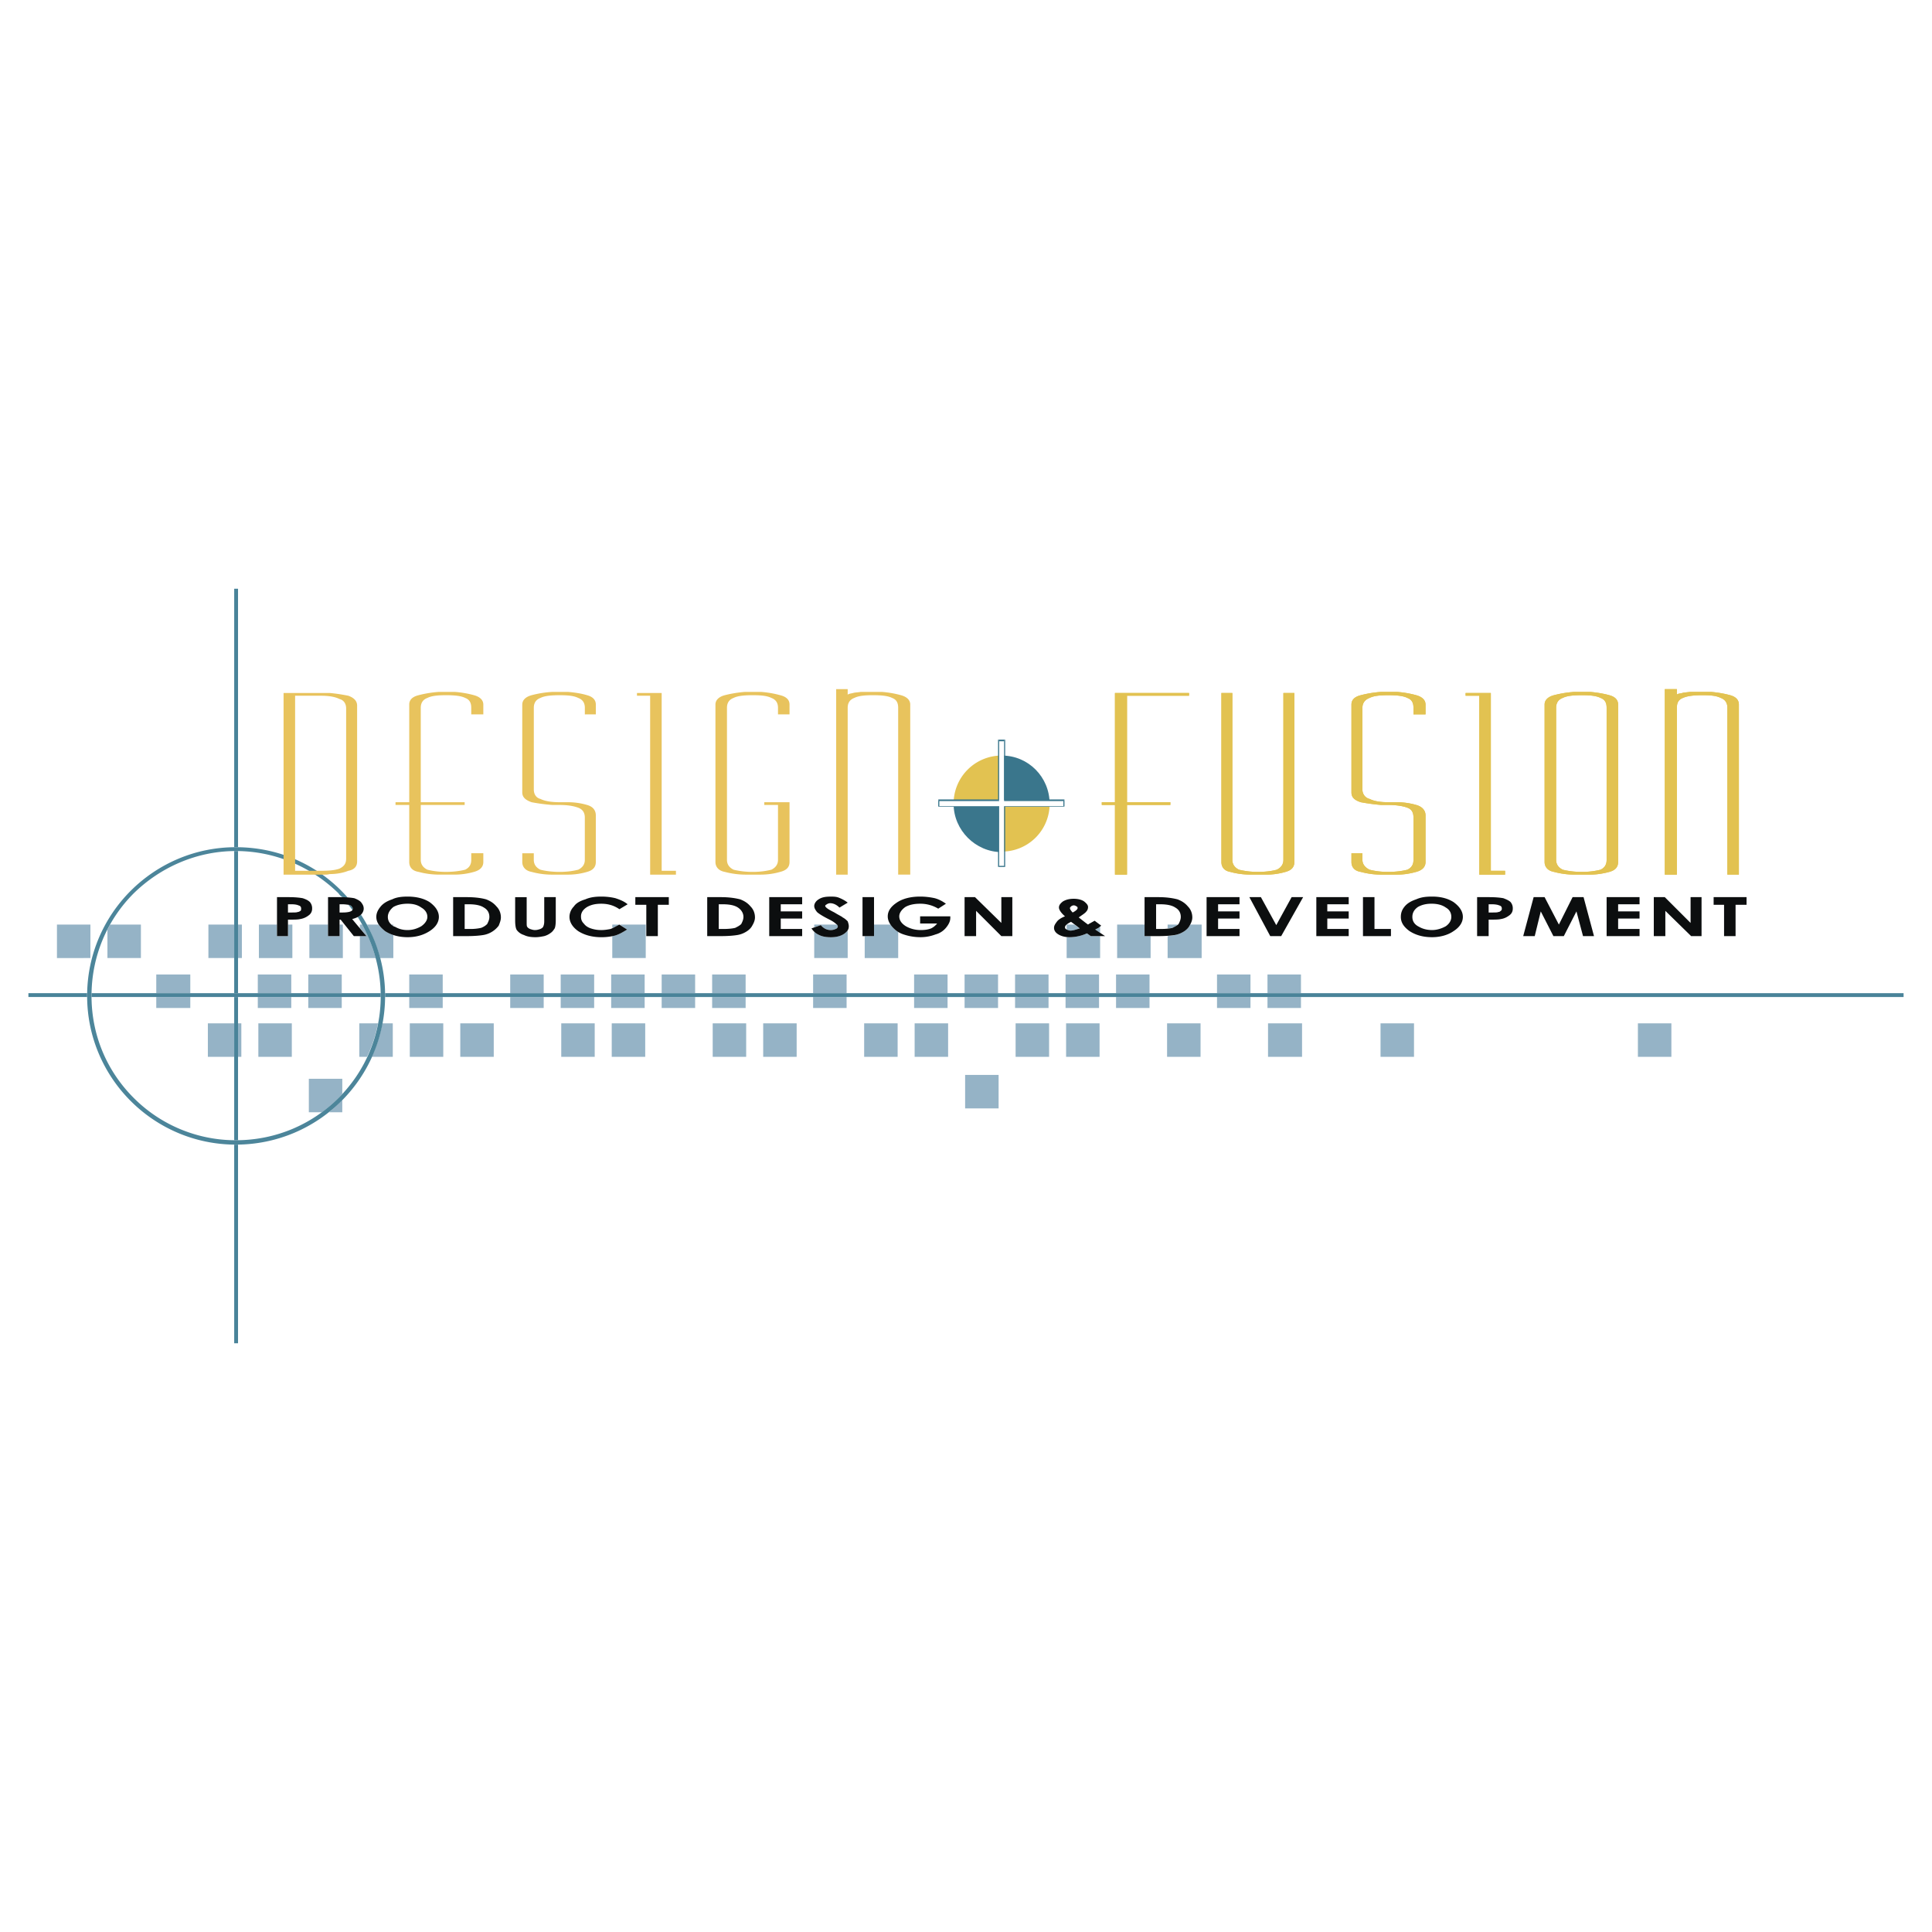 <svg xmlns="http://www.w3.org/2000/svg" width="2500" height="2500" viewBox="0 0 192.756 192.756"><g fill-rule="evenodd" clip-rule="evenodd"><path fill="#fff" d="M0 0h192.756v192.756H0V0z"/><path fill="#95b3c6" d="M5.682 92.245h3.339v3.339H5.682v-3.339zM10.718 95.584v-2.847c.11-.165.165-.329.274-.493h3.066v3.339h-3.34v.001zM23.749 92.245h.383v3.339h-.383v-3.339zm-2.957 0h2.573v3.339h-2.573v-3.339zM25.83 95.584v-3.339h1.806v1.15h1.095v-1.15h.438v3.339H25.83zM30.866 95.584v-3.339h1.862v1.15h1.149v-1.15h.329v3.339h-3.34zM37.929 95.584a17.697 17.697 0 0 0-1.314-3.339h1.15a3.7 3.7 0 0 0 .657.657c.274.165.548.274.821.383v2.299h-1.314zm-2.026 0v-2.189h.657l-.657-.822v-.328h.22c.602 1.04 1.04 2.189 1.368 3.339h-1.588zm3.176-3.339h.164v.164l-.164-.164zM61.087 95.584v-2.189c.109 0 .165-.055.273-.055.384-.109.767-.328 1.205-.602l-.712-.493h2.573v3.339h-3.339zm0-3.339h.712c-.274.164-.493.274-.712.328v-.328zM81.235 95.584v-2.628c.164.165.329.274.493.329.329.164.712.219 1.149.219.548 0 .985-.109 1.314-.329.164-.109.328-.219.383-.383v2.792h-3.339zm.657-3.285l-.657.219v-.274h2.299c.055.055.055.109.055.164 0 .11-.055.219-.219.274a1.087 1.087 0 0 1-.493.109c-.383.001-.711-.164-.985-.492zM86.272 95.584v-2.189h.931v-1.15h1.643c.055.055.109.164.164.219.165.219.384.384.603.493v2.628h-3.341v-.001zM106.42 95.584v-2.08h.273c.547 0 1.15-.109 1.752-.383l.383.274h.932v2.189h-3.34zm2.848-2.847l.328-.165.164-.109v.603l-.492-.329zm-2.848 0v-.493h.766c.219.164.385.274.549.383-.385.11-.658.22-.932.22-.11 0-.274-.055-.383-.11zm3.285-.492h.055v.055l-.055-.055zM111.457 95.584v-3.339h2.736v1.15h.604v2.189h-3.34zM116.494 95.584v-2.189c.328-.055.547-.055.711-.11.328-.055.602-.164.877-.329.273-.164.492-.383.602-.602.055-.055.055-.055.055-.109h1.15v3.339h-3.395zm0-3.339h.984a.792.792 0 0 1-.492.328c-.109 0-.273.055-.492.055v-.383zM15.591 99.471h3.395v1.096h-3.395v-1.096zm0-2.244h3.395v1.861h-3.395v-1.861zM25.72 99.471h3.34v1.096h-3.34v-1.096zm0-2.244h3.34v1.861h-3.34v-1.861zM30.757 99.471h3.339v1.096h-3.339v-1.096zm0-2.244h3.339v1.861h-3.339v-1.861zM40.831 99.471h3.339v1.096h-3.339v-1.096zm0-2.244h3.339v1.861h-3.339v-1.861zM50.904 99.471h3.34v1.096h-3.34v-1.096zm0-2.244h3.34v1.861h-3.34v-1.861zM55.941 99.471h3.339v1.096h-3.339v-1.096zm0-2.244h3.339v1.861h-3.339v-1.861zM60.978 99.471h3.34v1.096h-3.34v-1.096zm0-2.244h3.34v1.861h-3.34v-1.861zM66.015 99.471h3.339v1.096h-3.339v-1.096zm0-2.244h3.339v1.861h-3.339v-1.861zM71.051 99.471h3.34v1.096h-3.34v-1.096zm0-2.244h3.34v1.861h-3.34v-1.861zM81.125 99.471h3.34v1.096h-3.34v-1.096zm0-2.244h3.34v1.861h-3.34v-1.861zM91.2 99.471h3.339v1.096H91.2v-1.096zm0-2.244h3.339v1.861H91.2v-1.861zM96.237 99.471h3.339v1.096h-3.339v-1.096zm0-2.244h3.339v1.861h-3.339v-1.861zM101.273 99.471h3.34v1.096h-3.34v-1.096zm0-2.244h3.34v1.861h-3.34v-1.861zM106.311 99.471h3.34v1.096h-3.34v-1.096zm0-2.244h3.34v1.861h-3.34v-1.861zM111.348 99.471h3.34v1.096h-3.34v-1.096zm0-2.244h3.34v1.861h-3.34v-1.861zM121.422 99.471h3.338v1.096h-3.338v-1.096zm0-2.244h3.338v1.861h-3.338v-1.861zM126.457 99.471h3.34v1.096h-3.34v-1.096zm0-2.244h3.34v1.861h-3.34v-1.861zM23.749 102.1h.329v3.34h-.329v-3.34zm-3.011 0h2.628v3.34h-2.628v-3.34zM25.775 102.1h3.339v3.339h-3.339V102.1zM32.837 110.969c.438-.383.876-.822 1.313-1.205v1.205h-1.313zm-2.025 0v-3.34h3.339v1.479c-.109.164-.273.328-.383.438-.493.492-1.041.986-1.643 1.424h-1.313v-.001zM37.107 105.439c.438-1.041.821-2.135 1.041-3.34h1.04v3.34h-2.081zm-1.259 0v-3.34h1.861a13.278 13.278 0 0 1-1.095 3.34h-.766zM40.885 102.1h3.34v3.339h-3.34V102.1zM45.922 102.1h3.34v3.339h-3.34V102.1zM55.996 102.1h3.339v3.339h-3.339V102.1zM61.033 102.1h3.34v3.339h-3.34V102.1zM163.414 102.1h3.34v3.339h-3.34V102.1zM71.106 102.1h3.34v3.339h-3.34V102.1zM76.144 102.1h3.339v3.339h-3.339V102.1zM86.217 102.1h3.34v3.339h-3.34V102.1zM91.254 102.1h3.34v3.339h-3.34V102.1zM96.291 107.246h3.34v3.34h-3.34v-3.34zM101.328 102.1h3.34v3.339h-3.34V102.1zM106.365 102.1h3.34v3.339h-3.34V102.1zM116.439 102.1h3.34v3.339h-3.34V102.1zM126.512 102.1h3.394v3.339h-3.394V102.1zM137.736 102.1h3.34v3.339h-3.34V102.1z"/><path d="M23.366 134.018V114.2h.383v19.818h-.383zm0-20.256V99.471h.383v14.291h-.383zm0-14.674v-14.18h.164v-.383h-.164V58.738h.383v25.787h-.219v.383h.219v14.18h-.383z" fill="#498399"/><path d="M38.421 99.471v-.109-.273h151.5v.383h-151.5v-.001zm-29.29 0v-.109-.273h28.853v.382H9.131zm-6.297 0v-.383h5.858v.382H2.834v.001z" fill="#498399"/><path d="M8.693 99.361c0-8.211 6.679-14.836 14.837-14.836v.383c-3.942 0-7.556 1.643-10.184 4.215-2.628 2.628-4.215 6.242-4.215 10.238 0 3.998 1.587 7.557 4.215 10.184a14.361 14.361 0 0 0 10.184 4.217c3.997 0 7.61-1.588 10.238-4.217a14.264 14.264 0 0 0 4.215-10.184c0-2.901-.876-5.584-2.299-7.883.109-.055.219-.109.329-.219a14.684 14.684 0 0 1 2.409 8.102c0 8.213-6.679 14.838-14.892 14.838v-.219.219c-8.158 0-14.837-6.625-14.837-14.838zm26.06-9.088h.055c.109.055.219.055.274.165.055.055.109.109.109.219 0 .055 0 .055-.055.109a3.037 3.037 0 0 0-.383-.493zm-.602-.766a1.287 1.287 0 0 1-.383-.384c-2.628-2.573-6.242-4.215-10.238-4.215v-.383c4.489 0 8.432 1.916 11.168 5.037-.164 0-.383-.055-.547-.055zM23.53 84.689v-.164.164z" fill="#4c859a"/><path d="M35.629 85.948c0 .493-.274.821-.876.931-.548.219-1.205.328-1.861.328-.219.055-.329.055-.493.055h-.383v-.383c.821 0 1.423-.055 1.861-.219.438-.22.657-.493.657-.986V70.673c0-.438-.219-.821-.657-.931-.438-.219-1.04-.328-1.861-.328v-.274h.876c.657.055 1.313.165 1.861.274.602.219.876.547.876.985v15.549zm6.351-5.639v5.475c0 .438.219.767.657.985.438.11 1.04.219 1.861.219s1.479-.109 1.916-.219c.438-.219.603-.547.603-.985v-.657h1.204v.876c0 .493-.328.821-.931.985a7.045 7.045 0 0 1-1.916.273h-1.588a7.884 7.884 0 0 1-2.025-.273c-.657-.109-.931-.493-.931-.985v-5.694h-1.369v-.273h1.369v-9.745c0-.438.274-.767.931-.931a11.141 11.141 0 0 1 2.025-.329H45.374a9.93 9.93 0 0 1 1.916.329c.603.164.931.492.931.931v.985h-1.204v-.657c0-.493-.164-.821-.603-.985-.438-.219-1.095-.273-1.916-.273s-1.423.055-1.861.273c-.438.164-.657.493-.657.985v9.417h4.379v.273H41.98zm10.129-10.018c0-.438.328-.767.931-.931a10.321 10.321 0 0 1 2.081-.329h1.533c.712.055 1.369.164 1.917.329.602.164.875.492.875.931v.985H58.35v-.657c0-.493-.219-.821-.657-.985-.438-.219-1.04-.273-1.861-.273s-1.479.055-1.916.273c-.438.164-.657.493-.657.985v8.158c0 .438.219.821.657.931.438.219 1.095.329 1.916.329h.821c.712 0 1.369.109 1.917.273.602.165.875.548.875 1.041v4.654c0 .493-.273.821-.875.985a6.753 6.753 0 0 1-1.917.273H55.12a7.683 7.683 0 0 1-2.081-.273c-.603-.109-.931-.493-.931-.985v-.876h1.149v.657c0 .438.219.767.657.985.438.11 1.095.219 1.916.219s1.424-.109 1.861-.219c.438-.219.657-.547.657-.985V81.57c0-.493-.219-.821-.657-.985-.438-.164-1.04-.274-1.861-.274h-.712a17.816 17.816 0 0 1-2.081-.273c-.603-.219-.931-.493-.931-.985v-8.762h.003zm13.906 16.588h1.423v.383h-2.573V69.415h-1.314v-.275h2.464v17.739zm12.756-6.843v5.968c0 .493-.274.821-.931.985a7.045 7.045 0 0 1-1.916.273h-1.588a8.23 8.23 0 0 1-2.025-.273c-.603-.109-.931-.493-.931-.985V70.291c0-.438.328-.767.931-.931a11.987 11.987 0 0 1 2.025-.329H75.924a9.943 9.943 0 0 1 1.916.329c.657.164.931.492.931.931v.985h-1.15v-.657c0-.493-.219-.821-.657-.985-.438-.219-1.04-.273-1.861-.273-.822 0-1.479.055-1.917.273-.438.164-.657.493-.657.985v15.166c0 .438.22.767.657.985a7.98 7.98 0 0 0 1.917.219c.821 0 1.423-.109 1.861-.219.438-.219.657-.547.657-.985V80.31h-1.368v-.273h2.518v-.001zm4.654-11.279h1.149v.547c.165-.109.329-.109.547-.165.165-.054.438-.054.767-.109h2.08a9.943 9.943 0 0 1 1.916.329c.603.164.931.492.931.931v16.972h-1.204V70.619c0-.493-.164-.821-.603-.985-.438-.219-1.095-.273-1.916-.273s-1.423.055-1.861.273c-.438.164-.657.493-.657.985v16.644h-1.149V68.757zM32.016 87.262H28.292V69.14h3.724v.274h-2.573v17.465h2.573v.383z" fill="#e8c35d"/><path d="M157.773 87.262v-.273h.055c.822 0 1.424-.109 1.863-.219.438-.219.602-.547.602-.985V70.619c0-.493-.164-.821-.602-.985-.439-.219-1.041-.273-1.863-.273h-.055v-.329h.878c.656.055 1.314.164 1.916.329.602.164.875.492.875.931v15.713c0 .493-.273.821-.875.985s-1.26.273-1.916.273h-.823l-.055-.001zm8.323-18.505h1.205v.547c.109-.109.328-.109.547-.165.164-.054.383-.054.768-.109h2.081c.656.055 1.314.164 1.916.329.602.164.875.492.875.931v16.972h-1.148V70.619c0-.493-.219-.821-.658-.985-.438-.219-.984-.273-1.807-.273-.82 0-1.477.055-1.971.273-.438.164-.602.493-.602.985v16.644h-1.205V68.757h-.001zm-49.328 11.552h-4.326v6.953h-1.203v-6.953h-1.314v-.273h1.314V69.14h7.391v.274h-6.188v10.621h4.326v.274zm41.005-11.278v.329c-.82 0-1.422.055-1.861.273-.438.164-.656.493-.656.985v15.166c0 .438.219.767.656.985.439.11 1.041.219 1.861.219v.273H157.062a7.878 7.878 0 0 1-2.025-.273c-.604-.109-.932-.493-.932-.985V70.291c0-.438.328-.767.932-.931a11.141 11.141 0 0 1 2.025-.329H157.773zm-34.82.109v16.644c0 .438.219.767.658.985a7.97 7.97 0 0 0 1.916.219c.82 0 1.479-.109 1.861-.219.438-.219.656-.547.656-.985V69.14h1.096v16.863c0 .493-.273.821-.877.985a6.736 6.736 0 0 1-1.916.273h-1.534c-.82 0-1.477-.109-2.08-.273-.602-.109-.875-.493-.875-.985V69.14h1.095zm11.881 1.151c0-.438.273-.767.932-.931a11.113 11.113 0 0 1 2.025-.329h1.588a9.943 9.943 0 0 1 1.916.329c.602.164.932.492.932.931v.985h-1.205v-.657c0-.493-.164-.821-.604-.985-.438-.219-1.094-.273-1.916-.273-.82 0-1.424.055-1.861.273-.438.164-.711.493-.711.985v8.158c0 .438.273.821.711.931.438.219 1.041.329 1.861.329h.877a7.05 7.05 0 0 1 1.916.273c.602.165.932.548.932 1.041v4.654c0 .493-.33.821-.932.985s-1.205.273-1.916.273h-1.588a7.866 7.866 0 0 1-2.025-.273c-.658-.109-.932-.493-.932-.985v-.876h1.096v.657c0 .438.273.767.711.985.438.11 1.041.219 1.861.219.822 0 1.479-.109 1.916-.219.439-.219.604-.547.604-.985V81.57c0-.493-.164-.821-.604-.985-.438-.164-1.094-.274-1.916-.274H137.791a20.306 20.306 0 0 1-2.025-.273c-.658-.219-.932-.493-.932-.985v-8.762zm13.906 16.588h1.424v.383h-2.574V69.415h-1.367v-.275h2.518v17.739h-.001z" fill="#e2c251"/><path d="M116.768 80.309h-4.326v6.953h-1.203v-6.953h-1.314v-.273h1.314V69.14h7.391v.274h-6.188v10.621h4.326v.274zm6.185-11.169v16.644c0 .438.219.767.658.985a7.97 7.97 0 0 0 1.916.219c.82 0 1.479-.109 1.861-.219.438-.219.656-.547.656-.985V69.14h1.096v16.863c0 .493-.273.821-.877.985a6.736 6.736 0 0 1-1.916.273h-1.534c-.82 0-1.477-.109-2.08-.273-.602-.109-.875-.493-.875-.985V69.14h1.095zm11.881 1.151c0-.438.273-.767.932-.931a11.113 11.113 0 0 1 2.025-.329h1.588a9.943 9.943 0 0 1 1.916.329c.602.164.932.492.932.931v.985h-1.205v-.657c0-.493-.164-.821-.604-.985-.438-.219-1.094-.273-1.916-.273-.82 0-1.424.055-1.861.273-.438.164-.711.493-.711.985v8.158c0 .438.273.821.711.931.438.219 1.041.329 1.861.329h.877a7.05 7.05 0 0 1 1.916.273c.602.165.932.548.932 1.041v4.654c0 .493-.33.821-.932.985s-1.205.273-1.916.273h-1.588a7.866 7.866 0 0 1-2.025-.273c-.658-.109-.932-.493-.932-.985v-.876h1.096v.657c0 .438.273.767.711.985.438.11 1.041.219 1.861.219.822 0 1.479-.109 1.916-.219.439-.219.604-.547.604-.985V81.57c0-.493-.164-.821-.604-.985-.438-.164-1.094-.274-1.916-.274H137.791a20.306 20.306 0 0 1-2.025-.273c-.658-.219-.932-.493-.932-.985v-8.762zm13.906 16.588h1.424v.383h-2.574V69.415h-1.367v-.275h2.518v17.739h-.001zm12.701-.876c0 .493-.273.821-.875.985s-1.26.273-1.916.273h-1.589a7.878 7.878 0 0 1-2.025-.273c-.604-.109-.932-.493-.932-.985V70.291c0-.438.328-.767.932-.931a11.141 11.141 0 0 1 2.025-.329h1.589c.656.055 1.314.164 1.916.329.602.164.875.492.875.931v15.712zm-1.148-15.384c0-.493-.164-.821-.602-.985-.439-.219-1.041-.273-1.863-.273-.82 0-1.477.055-1.916.273-.438.164-.656.493-.656.985v15.166c0 .438.219.767.656.985.439.11 1.096.219 1.916.219.822 0 1.424-.109 1.863-.219.438-.219.602-.547.602-.985V70.619zm5.803-1.862h1.205v.547c.109-.109.328-.109.547-.165.164-.054.383-.054.768-.109h2.081c.656.055 1.314.164 1.916.329.602.164.875.492.875.931v16.972h-1.148V70.619c0-.493-.219-.821-.658-.985-.438-.219-.984-.273-1.807-.273-.82 0-1.477.055-1.971.273-.438.164-.602.493-.602.985v16.644h-1.205V68.757h-.001z" fill="#e2c251"/><path d="M99.959 80.2h-4.818c0 2.628 2.191 4.818 4.818 4.818V80.2zM99.959 80.2h4.764c0-2.683-2.135-4.818-4.764-4.818V80.2z" fill="#3a768c"/><path d="M99.959 80.2h4.764a4.766 4.766 0 0 1-4.764 4.763V80.2z" fill="#e2c251"/><path fill="#e2c251" d="M104.668 80.2l.055.054h-4.764v-.164h4.764l.054.11-.054-.11h.054v.11h-.109z"/><path fill="#e2c251" d="M99.959 80.254l.055-.054v4.762h-.11V80.2l.055-.11-.055.11v-.11h.055v.164z"/><path d="M99.959 80.2h-4.818a4.79 4.79 0 0 1 4.818-4.818V80.2z" fill="#e2c251"/><path fill="#e2c251" d="M95.196 80.2l-.055-.055h4.818v.109h-4.818l-.055-.054.055.054h-.055V80.2h.11z"/><path fill="#e2c251" d="M99.959 80.145l-.055.055v-4.818h.11V80.2l-.055.054.055-.054v.054h-.055v-.109z"/><path fill="#fff" d="M99.631 79.817v-5.968h.547v5.968h5.968v.657h-5.968v5.967h-.547v-5.967h-5.968v-.657h5.968z"/><path fill="#3a768c" d="M99.631 73.794l-.055.055v5.968h.11v-5.968l-.055.109v-.164h-.055v.055l.055-.055z"/><path fill="#3a768c" d="M100.287 73.849l-.109-.055h-.547v.164h.547v-.109h.109v-.055h-.109l.109.055z"/><path fill="#3a768c" d="M100.178 79.762l.109.055v-5.968h-.109v6.077-.109.109-.164z"/><path fill="#3a768c" d="M106.201 79.817l-.055-.055h-5.968v.164h5.968l-.054-.109h.109v-.055h-.055l.055.055z"/><path fill="#3a768c" d="M106.146 80.474h.055v-.657h-.109v.657l.054-.055v.055h.055-.055z"/><path fill="#3a768c" d="M100.287 80.474h-.109 5.968v-.055h-5.968v.055-.055.055h.109z"/><path fill="#3a768c" d="M100.178 86.496l.109-.055v-5.967h-.109v5.967-.054.109h.109v-.055l-.109.055zM99.576 86.441l.055.055h.547v-.109h-.547l.055.054h-.11v.055h.055l-.055-.055z"/><path fill="#3a768c" d="M99.631 80.474h-.055v5.967h.11v-5.967l-.055-.055.055.055v-.055h-.055v.055z"/><path fill="#3a768c" d="M93.608 80.474h6.023v-.055h-5.968l.055.055h-.11.055-.055z"/><path fill="#3a768c" d="M93.663 79.762l-.055.055v.657h.11v-.657l-.055.109v-.164h-.055v.055l.055-.055z"/><path fill="#3a768c" d="M99.576 79.817l.055-.055h-5.968v.164h5.968l.055-.109-.055.109h.055v-.109h-.11z"/><path d="M140.637 92.901c-.602-.438-.875-.876-.875-1.423 0-.383.109-.712.383-1.04.273-.329.658-.547 1.15-.712.492-.219.986-.274 1.588-.274.82 0 1.533.165 2.135.548.602.438.932.931.932 1.478s-.33 1.041-.932 1.423c-.547.383-1.314.603-2.135.603-.932 0-1.643-.219-2.246-.603zm.822-2.408c-.383.273-.547.602-.547.985 0 .438.219.767.656.985.383.219.822.329 1.314.329s.984-.165 1.369-.383c.383-.273.547-.602.547-.931 0-.383-.164-.712-.547-.931-.385-.274-.877-.383-1.424-.383s-.985.109-1.368.329zM105.6 93.23c-.275-.164-.439-.383-.439-.657 0-.219.109-.383.273-.602.109-.165.385-.384.822-.548-.383-.329-.604-.657-.604-.876s.111-.383.385-.603c.273-.164.602-.273 1.094-.273.439 0 .822.109 1.041.273.273.22.383.384.383.548s-.055.328-.164.438c-.109.164-.383.329-.766.602.492.383.766.603.93.712.055-.055.273-.165.658-.383l.656.493-.273.219-.328.165.984.657h-1.424l-.383-.274a4.228 4.228 0 0 1-1.752.383c-.437 0-.82-.109-1.093-.274zm1.203-.383c.273 0 .547-.11.932-.22-.221-.164-.494-.383-.877-.656-.438.219-.602.383-.602.547 0 .109.055.164.164.219.109.055.273.11.383.11zm.054-2.409c-.055.055-.109.109-.109.164 0 .109.109.273.273.438.328-.165.492-.329.492-.438s-.055-.164-.109-.164c-.055-.055-.164-.109-.273-.109s-.219.054-.274.109zM90.159 93.23a2.504 2.504 0 0 1-1.15-.767c-.273-.328-.438-.657-.438-1.04 0-.493.273-.931.821-1.314.602-.438 1.423-.657 2.409-.657.493 0 .985.055 1.478.165.383.109.712.274 1.095.548l-.766.492a3.45 3.45 0 0 0-1.807-.492c-.602 0-1.095.109-1.478.328-.383.273-.603.602-.603.931 0 .383.219.712.657.985.383.219.876.383 1.478.383.438 0 .767-.055 1.041-.165a1.7 1.7 0 0 0 .602-.492h-1.697v-.712h3.011v.164c0 .329-.165.657-.438.985a2.008 2.008 0 0 1-1.04.657c-.438.165-.93.274-1.479.274a5.205 5.205 0 0 1-1.696-.273zm-8.431.055c-.274-.109-.548-.329-.767-.657l.931-.328c.274.328.602.493.985.493.219 0 .384-.055.493-.109.165-.055.219-.164.219-.274 0-.055-.055-.164-.164-.219-.109-.11-.329-.274-.657-.438-.657-.328-1.095-.602-1.259-.766-.165-.219-.273-.383-.273-.602s.164-.493.438-.657c.329-.219.712-.274 1.205-.274.274 0 .548 0 .821.11.273.109.603.273.876.493l-.821.493c-.273-.274-.602-.438-.931-.438-.109 0-.273.055-.329.11-.109.054-.164.109-.164.164s.055.109.11.164c.109.109.383.273.821.493.438.274.711.383.821.493.219.11.383.274.493.383.055.164.109.329.109.493 0 .329-.164.547-.492.767-.329.219-.767.329-1.314.329-.439-.004-.822-.059-1.151-.223zm-24.035-.384c-.547-.383-.876-.876-.876-1.423 0-.383.164-.767.438-1.04.219-.329.602-.547 1.15-.712.493-.219 1.04-.274 1.587-.274.492 0 .985.055 1.423.165.493.164.876.328 1.205.603l-.821.492c-.547-.383-1.15-.547-1.807-.547-.603 0-1.04.109-1.423.328-.438.273-.603.602-.603.931 0 .273.055.493.274.712.165.219.383.383.712.492.328.11.657.165 1.04.165.328 0 .657-.055.931-.109.273-.11.547-.274.876-.438l.767.493c-.438.274-.821.493-1.205.602a5.537 5.537 0 0 1-1.368.165c-.931-.002-1.698-.221-2.3-.605zm-5.42.384a1.384 1.384 0 0 1-.712-.493c-.109-.165-.164-.493-.164-.985v-2.299h1.15v2.518c0 .219 0 .383.055.438.055.109.165.164.273.219.165.055.329.109.493.109.219 0 .384-.055.548-.109.109-.055.219-.11.273-.219.055-.109.11-.273.11-.547v-2.409h1.15v2.299c0 .438-.055.712-.11.821-.109.165-.219.329-.383.438a1.877 1.877 0 0 1-.657.329c-.274.054-.547.109-.876.109-.438 0-.821-.055-1.15-.219zm-13.852-.384c-.547-.438-.876-.876-.876-1.423 0-.383.164-.712.438-1.04.274-.329.657-.547 1.15-.712.438-.219.985-.274 1.533-.274.821 0 1.588.165 2.19.548.603.438.931.931.931 1.478s-.328 1.041-.931 1.423c-.602.383-1.314.603-2.19.603-.875 0-1.642-.219-2.245-.603zm.986-.438c.384.219.767.329 1.259.329.547 0 .986-.165 1.369-.383.384-.273.603-.602.603-.931 0-.383-.219-.712-.603-.931-.383-.274-.821-.383-1.369-.383s-1.04.109-1.423.328c-.328.273-.547.602-.547.985s.164.657.547.931c.054.001.109.055.164.055zm132.603.932v-3.121h-1.041v-.766h3.285v.766h-1.096v3.121h-1.148zm-3.285 0l-2.574-2.519v2.519H165v-3.887h1.096l2.574 2.573v-2.573h1.094v3.887h-1.039zm-8.432 0v-3.887h3.285v.712h-2.137v.711h2.137v.712h-2.137v1.04h2.137v.712h-3.285zm-2.355 0l-.656-2.464-1.26 2.464h-1.039l-1.26-2.464-.602 2.464h-1.15l1.041-3.887h1.094l1.424 2.737 1.369-2.737h1.094l1.041 3.887h-1.096zm-10.567 0v-3.887h1.205c.658 0 1.15.055 1.424.109.273.109.547.219.711.383a.957.957 0 0 1 .219.657c0 .274-.109.493-.328.657s-.492.329-.875.383c-.219.055-.604.055-1.205.055v1.643h-1.151zm1.15-2.355h.383c.273 0 .494 0 .604-.055.109 0 .164-.055.219-.11.109-.055.109-.164.109-.219 0-.164-.055-.273-.273-.328-.109-.055-.385-.109-.713-.109h-.328v.821h-.001zm-12.537 2.355v-3.887h1.148v3.175h1.643v.712h-2.791zm-4.654 0v-3.887h3.23v.712h-2.135v.711h2.135v.712h-2.135v1.04h2.135v.712h-3.23zm-4.598 0l-2.082-3.887h1.15l1.533 2.792 1.533-2.792h1.148l-2.189 3.887h-1.093zm-6.351 0v-3.887h3.285v.712h-2.137v.711h2.137v.712h-2.137v1.04h2.137v.712h-3.285zm-6.188 0v-3.887h1.369c.877 0 1.479.109 1.916.219.439.165.768.383 1.041.712.273.273.438.657.438 1.095 0 .274-.109.547-.273.821-.109.219-.328.438-.602.602-.275.165-.549.274-.877.329s-.875.11-1.643.11h-1.369v-.001zm1.151-.712h.492c.549 0 .932-.055 1.15-.11.219-.109.438-.219.602-.383.109-.219.219-.438.219-.712 0-.383-.164-.712-.547-.931-.328-.219-.82-.328-1.533-.328h-.383v2.464zm-15.44.712l-2.518-2.519v2.519h-1.15v-3.887h1.041l2.627 2.573v-2.573H101v3.887h-1.096zm-13.851-3.888h1.149v3.887h-1.149v-3.887zm-9.307 3.888v-3.887h3.285v.712h-2.135v.711h2.135v.712h-2.135v1.04h2.135v.712h-3.285zm-6.187 0v-3.887h1.369c.876 0 1.478.109 1.917.219.438.165.766.383 1.04.712.273.273.438.657.438 1.095 0 .274-.11.547-.274.821-.109.219-.328.438-.602.602-.274.165-.547.274-.876.329s-.876.11-1.643.11h-1.369v-.001zm1.149-.712h.493c.548 0 .931-.055 1.15-.11.219-.109.438-.219.603-.383.109-.219.219-.438.219-.712 0-.383-.219-.712-.547-.931s-.821-.328-1.533-.328h-.384v2.464h-.001zm-7.226.712v-3.121h-1.095v-.766h3.34v.766h-1.095v3.121h-1.15zm-19.272 0v-3.887h1.369c.876 0 1.533.109 1.916.219.438.165.767.383 1.041.712.273.273.438.657.438 1.095 0 .274-.109.547-.219.821a2.416 2.416 0 0 1-1.533.931c-.328.055-.876.11-1.642.11h-1.37v-.001zm1.15-.712h.548a4.77 4.77 0 0 0 1.095-.11c.274-.109.438-.219.603-.383.109-.219.219-.438.219-.712 0-.383-.164-.712-.547-.931-.329-.219-.821-.328-1.533-.328h-.385v2.464zm-11.059.712l-1.314-1.643h-.109v1.643h-1.15v-3.887h1.205c.657 0 1.15.055 1.423.109.274.109.493.219.657.383.164.219.274.383.274.657 0 .219-.11.438-.274.603-.219.219-.493.328-.876.438l1.423 1.698h-1.259v-.001zm-1.424-2.355h.328c.384 0 .657-.055.767-.109.165-.055.219-.165.219-.274s-.055-.164-.109-.219c-.055-.109-.165-.109-.274-.165-.11 0-.329-.054-.657-.054h-.273v.821h-.001zm-6.241 2.355v-3.887h1.205c.603 0 1.095.055 1.369.109.328.109.547.219.711.383a.952.952 0 0 1 .219.657.78.78 0 0 1-.328.657 1.85 1.85 0 0 1-.876.383c-.219.055-.602.055-1.205.055v1.643h-1.095zm1.095-2.355h.383c.273 0 .493 0 .602-.055.109 0 .164-.055.273-.11.055-.055.055-.164.055-.219 0-.164-.055-.273-.274-.328-.109-.055-.328-.109-.711-.109h-.329v.821h.001z" fill="#0c0e0f"/></g></svg>